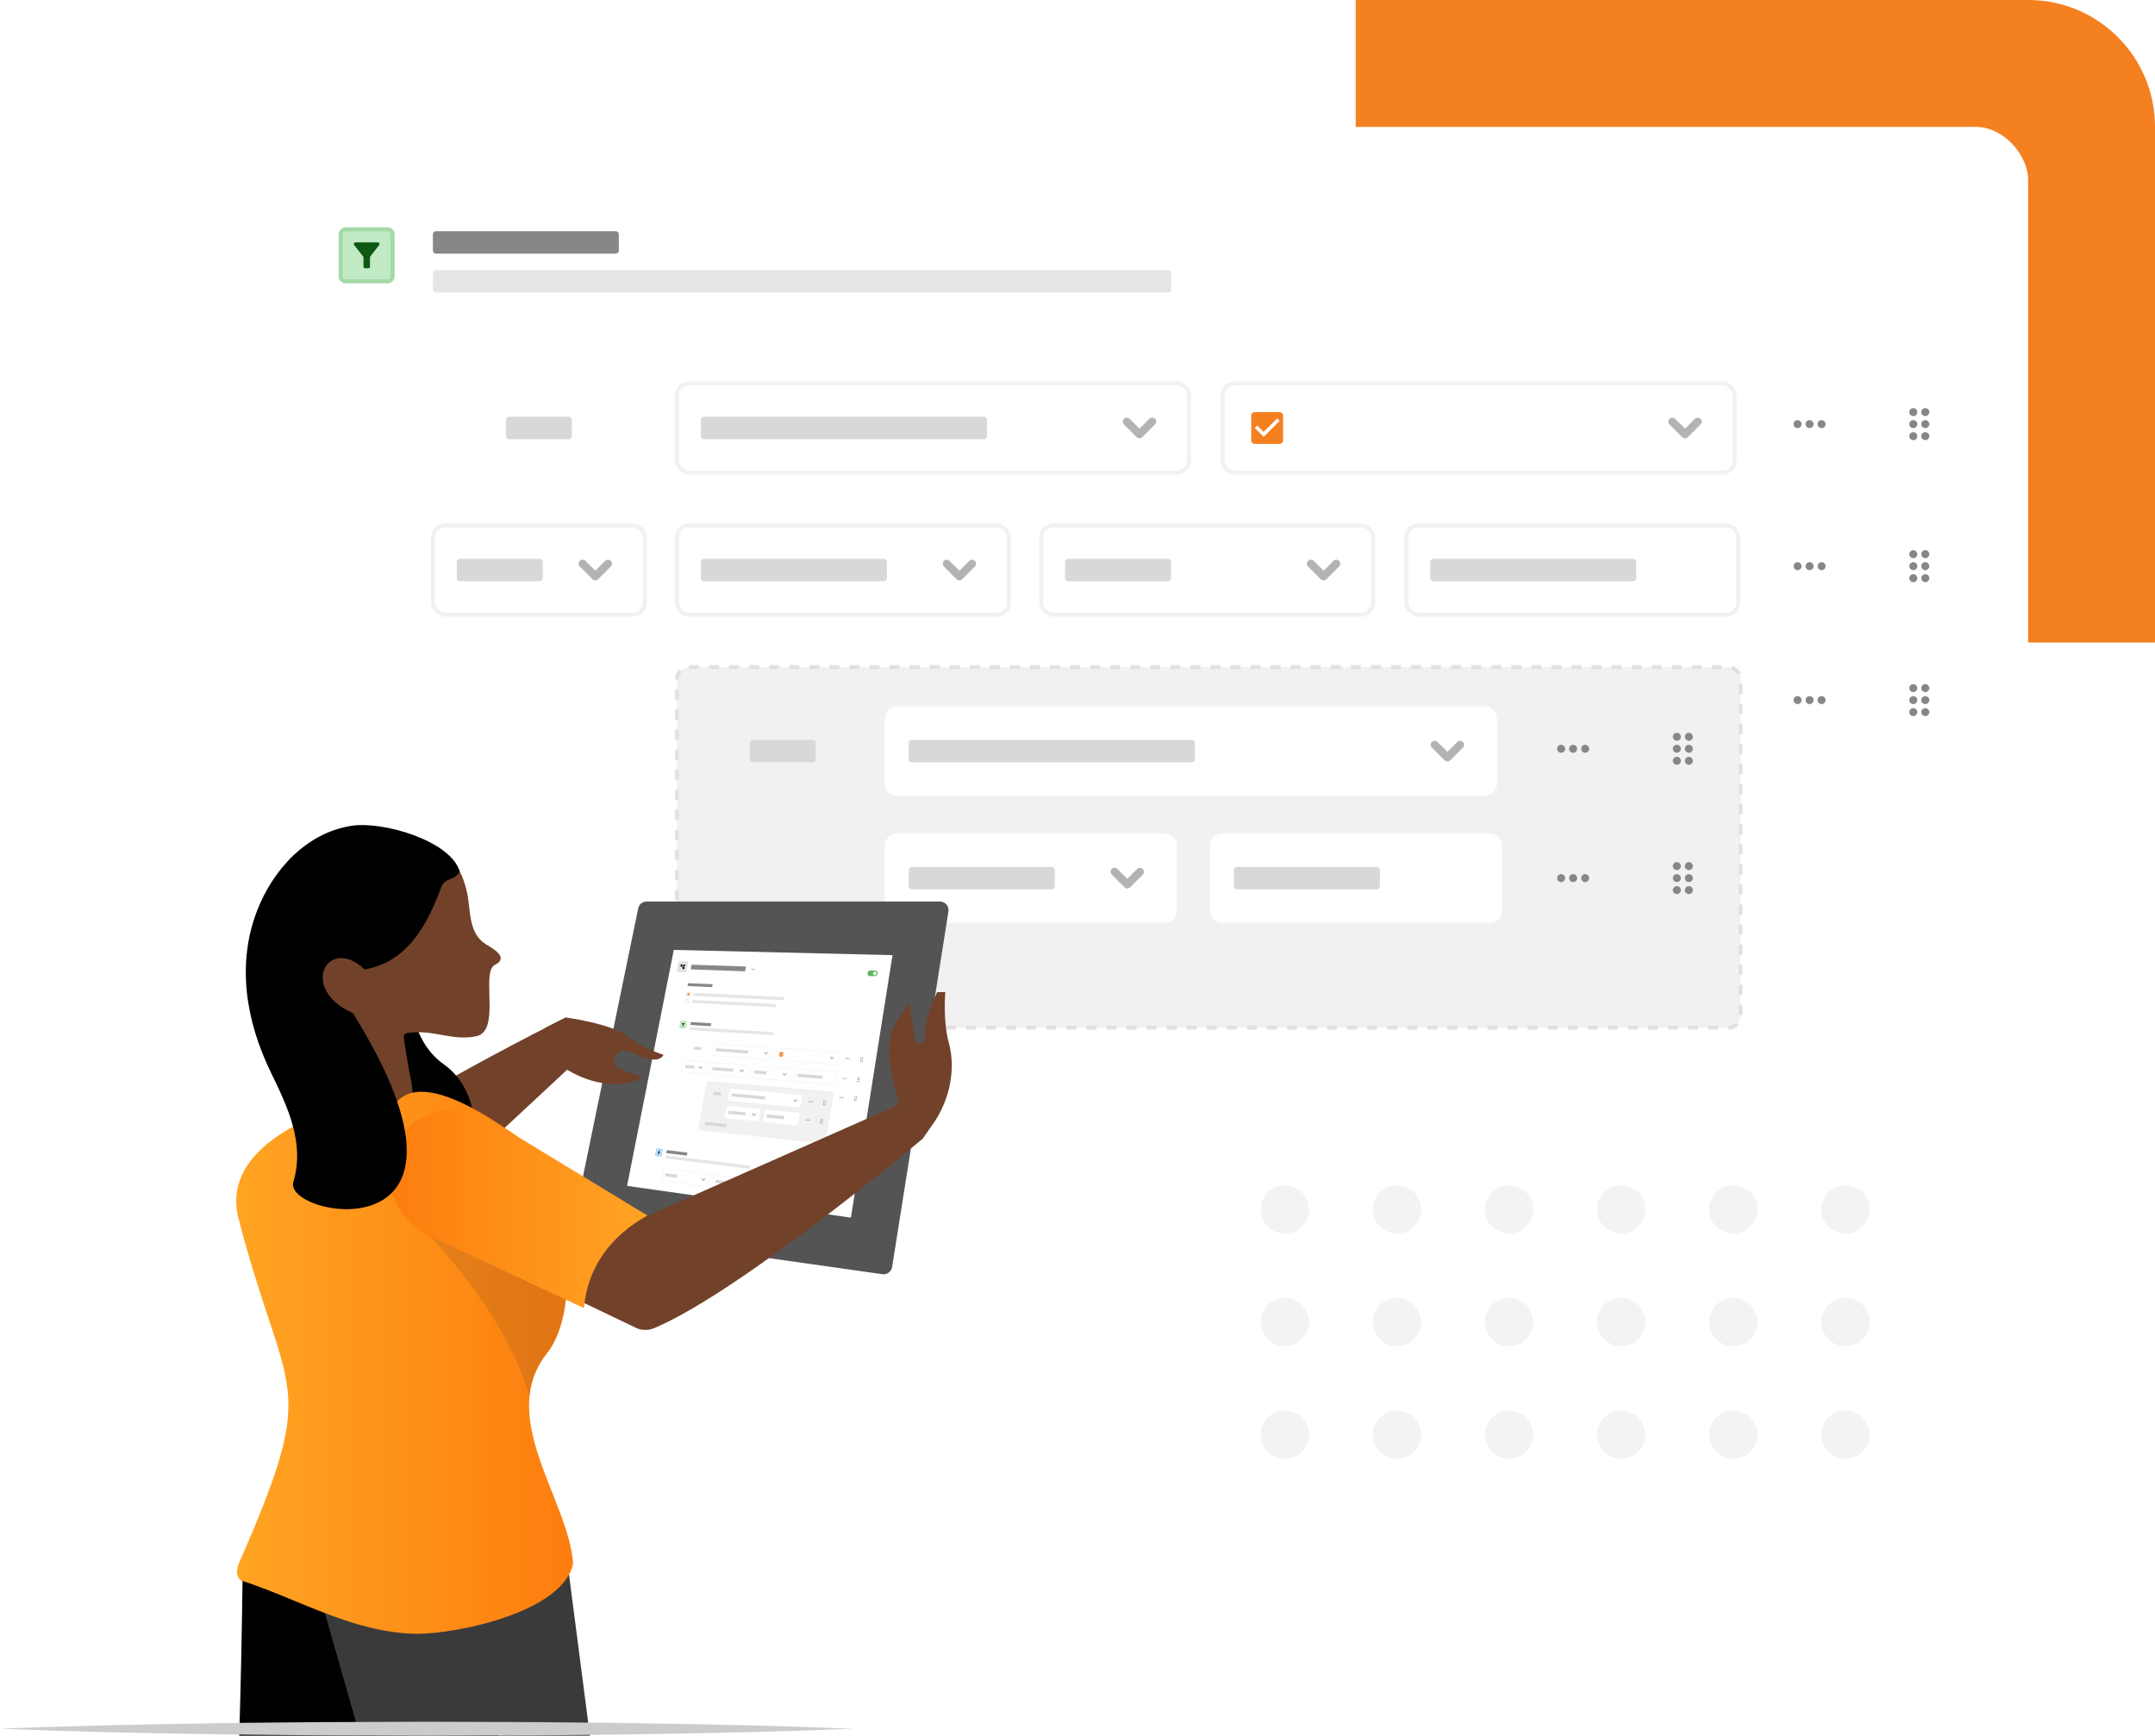 <?xml version="1.0" encoding="UTF-8"?><svg id="Layer_2" xmlns="http://www.w3.org/2000/svg" xmlns:xlink="http://www.w3.org/1999/xlink" viewBox="0 0 1530.07 1232.44"><defs><style>.cls-1{fill:#545454;}.cls-1,.cls-2,.cls-3,.cls-4,.cls-5,.cls-6,.cls-7,.cls-8,.cls-9,.cls-10,.cls-11,.cls-12,.cls-13,.cls-14,.cls-15,.cls-16,.cls-17,.cls-18,.cls-19,.cls-20,.cls-21,.cls-22,.cls-23,.cls-24{stroke-width:0px;}.cls-2{fill:#754c24;opacity:.2;}.cls-2,.cls-6,.cls-7,.cls-25,.cls-26,.cls-27,.cls-28,.cls-29,.cls-30,.cls-31,.cls-32{isolation:isolate;}.cls-3,.cls-33,.cls-25,.cls-27,.cls-34,.cls-35,.cls-36{fill:none;}.cls-37{opacity:.05;}.cls-4{fill:url(#linear-gradient);}.cls-5,.cls-19{fill:#f48020;}.cls-6,.cls-7,.cls-18,.cls-20,.cls-22,.cls-38{fill:#fff;}.cls-7,.cls-33,.cls-9,.cls-11,.cls-13,.cls-26,.cls-27,.cls-28,.cls-29,.cls-15,.cls-16,.cls-35,.cls-18,.cls-19,.cls-31,.cls-23,.cls-38{fill-rule:evenodd;}.cls-8,.cls-15{fill:#d8d8d8;}.cls-33{stroke-width:.73px;}.cls-33,.cls-35{stroke:#b3b3b3;stroke-linecap:round;stroke-linejoin:round;}.cls-9{fill:#5cb85c;}.cls-10{fill:#724129;}.cls-25,.cls-26,.cls-27,.cls-28,.cls-34,.cls-29,.cls-31,.cls-38,.cls-36{stroke-miterlimit:10;}.cls-25,.cls-27,.cls-29{stroke:#d8d8d8;}.cls-25,.cls-27,.cls-32{opacity:.35;}.cls-25,.cls-34,.cls-31{stroke-width:2.84px;}.cls-11{fill:#e6e6e6;}.cls-12,.cls-23{fill:#000;}.cls-13{fill:#3a3a3a;}.cls-26,.cls-27,.cls-28,.cls-36{stroke-width:.36px;}.cls-26,.cls-31{fill:#c1eac5;stroke:#a3d9a5;}.cls-14,.cls-16{fill:#878787;}.cls-28{fill:#b6e0fe;stroke:#84c5f4;}.cls-34{stroke-dasharray:0 0 7.12 7.12;}.cls-34,.cls-36{stroke:#aaa;}.cls-29{fill:#e1e1e1;stroke-width:.18px;}.cls-35{stroke-width:5.68px;}.cls-17{fill:url(#linear-gradient-2);}.cls-20{filter:url(#drop-shadow-1);}.cls-21{fill:#ccc;}.cls-38{stroke:#ddd;stroke-width:.37px;}.cls-24{fill:#0e5814;}.cls-36{stroke-dasharray:0 0 .91 .91;}</style><filter id="drop-shadow-1" filterUnits="userSpaceOnUse"><feOffset dx="0" dy="0"/><feGaussianBlur result="blur" stdDeviation="26.59"/><feFlood flood-color="#000" flood-opacity=".15"/><feComposite in2="blur" operator="in"/><feComposite in="SourceGraphic"/></filter><linearGradient id="linear-gradient" x1="1592.33" y1="221.95" x2="1831.5" y2="221.95" gradientTransform="translate(1999.22 745.68) rotate(-180) scale(1 -1)" gradientUnits="userSpaceOnUse"><stop offset="0" stop-color="#fd7d0e"/><stop offset="1" stop-color="#ffa423"/></linearGradient><linearGradient id="linear-gradient-2" x1="1539.52" y1="112.63" x2="1722.87" y2="112.63" gradientTransform="translate(1999.22 745.68) rotate(-180) scale(1 -1)" gradientUnits="userSpaceOnUse"><stop offset="0" stop-color="#ffa423"/><stop offset="1" stop-color="#fd7d0e"/></linearGradient></defs><g id="Layer_1-2"><path class="cls-5" d="M1529.97,456.2h-567.4V0h477.5c49.71,0,90,40.29,90,90v366.2h-.1Z"/><g class="cls-37"><circle class="cls-12" cx="1310.28" cy="1018.6" r="17.16"/><circle class="cls-12" cx="1310.28" cy="938.68" r="17.16"/><circle class="cls-12" cx="1310.28" cy="858.76" r="17.16"/><circle class="cls-12" cx="1310.28" cy="778.83" r="17.16"/></g><g class="cls-37"><circle class="cls-12" cx="1230.67" cy="1018.6" r="17.16"/><circle class="cls-12" cx="1230.67" cy="938.68" r="17.16"/><circle class="cls-12" cx="1230.67" cy="858.76" r="17.16"/><circle class="cls-12" cx="1230.67" cy="778.83" r="17.16"/></g><g class="cls-37"><circle class="cls-12" cx="1151.06" cy="1018.6" r="17.16"/><circle class="cls-12" cx="1151.06" cy="938.68" r="17.16"/><circle class="cls-12" cx="1151.06" cy="858.76" r="17.16"/><circle class="cls-12" cx="1151.06" cy="778.83" r="17.16"/></g><g class="cls-37"><circle class="cls-12" cx="1071.47" cy="1018.6" r="17.16"/><circle class="cls-12" cx="1071.47" cy="938.68" r="17.16"/><circle class="cls-12" cx="1071.47" cy="858.76" r="17.16"/><circle class="cls-12" cx="1071.47" cy="778.83" r="17.16"/></g><g class="cls-37"><circle class="cls-12" cx="991.86" cy="1018.6" r="17.16"/><circle class="cls-12" cx="991.86" cy="938.68" r="17.16"/><circle class="cls-12" cx="991.86" cy="858.76" r="17.16"/><circle class="cls-12" cx="991.86" cy="778.83" r="17.16"/></g><g class="cls-37"><circle class="cls-12" cx="912.25" cy="1018.6" r="17.16"/><circle class="cls-12" cx="912.25" cy="938.68" r="17.16"/><circle class="cls-12" cx="912.25" cy="858.76" r="17.16"/><circle class="cls-12" cx="912.25" cy="778.83" r="17.16"/></g><rect class="cls-20" x="173.11" y="90.07" width="1266.89" height="710.76" rx="37.48" ry="37.48"/><g id="Rectangle-Copy-331" class="cls-32"><rect class="cls-8" x="480.65" y="473.7" width="755.2" height="255.98" rx="8.54" ry="8.54"/><rect class="cls-34" x="480.65" y="473.7" width="755.2" height="255.98" rx="8.54" ry="8.54"/></g><path id="Rectangle-Copy-205" class="cls-16" d="M309.5,164.17h127.74c1.17,0,2.13.96,2.13,2.13v11.65c0,1.17-.96,2.13-2.13,2.13h-127.74c-1.18,0-2.13-.95-2.13-2.13v-11.65c0-1.18.95-2.13,2.13-2.13Z"/><path id="Rectangle-Copy-205-2" class="cls-11" d="M309.5,191.79h519.94c1.17,0,2.13.96,2.13,2.13v11.65c0,1.17-.96,2.13-2.13,2.13H309.5c-1.18,0-2.13-.95-2.13-2.13v-11.65c0-1.18.95-2.13,2.13-2.13Z"/><g class="cls-30"><path class="cls-31" d="M275.25,199.74h-29.83c-1.95,0-3.53-1.58-3.53-3.53v-29.83c0-1.95,1.58-3.53,3.53-3.53h29.83c1.95,0,3.53,1.58,3.53,3.53v29.83c0,1.95-1.58,3.53-3.53,3.53Z"/></g><path class="cls-24" d="M251.42,173.96c2.41,2.98,6.66,8.49,6.66,8.49v6.88c0,.57.46,1.15,1.15,1.15h2.29c.69,0,1.15-.57,1.15-1.15v-6.88s4.25-5.51,6.54-8.49c.57-.8.11-1.84-.8-1.84h-16.06c-.92,0-1.49,1.03-.92,1.84Z"/><path id="Rectangle-Copy-205-3" class="cls-15" d="M518.25,685h127.74c1.17,0,2.13.96,2.13,2.13v11.65c0,1.17-.96,2.13-2.13,2.13h-127.74c-1.18,0-2.13-.95-2.13-2.13v-11.65c0-1.18.95-2.13,2.13-2.13Z"/><rect id="Rectangle-Copy-331-2" class="cls-25" x="480.65" y="272.18" width="363.59" height="63.41" rx="8.54" ry="8.54"/><rect id="Rectangle-Copy-331-3" class="cls-25" x="867.99" y="272.18" width="363.59" height="63.41" rx="8.54" ry="8.54"/><path id="Rectangle-Copy-205-4" class="cls-15" d="M361.37,295.93h42.5c1.17,0,2.13.96,2.13,2.13v11.65c0,1.17-.96,2.13-2.13,2.13h-42.5c-1.18,0-2.13-.95-2.13-2.13v-11.65c0-1.18.95-2.13,2.13-2.13Z"/><polyline class="cls-35" points="818.06 299.39 809.05 308.39 800.04 299.39"/><path id="Rectangle-Copy-205-5" class="cls-15" d="M499.74,295.93h198.87c1.17,0,2.13.96,2.13,2.13v11.65c0,1.17-.96,2.13-2.13,2.13h-198.87c-1.18,0-2.13-.95-2.13-2.13v-11.65c0-1.18.95-2.13,2.13-2.13Z"/><polyline class="cls-35" points="1205.4 299.39 1196.39 308.39 1187.39 299.39"/><path class="cls-5" d="M908.5,292.58h-17.6c-1.38,0-2.51,1.13-2.51,2.51v17.6c0,1.38,1.13,2.51,2.51,2.51h17.6c1.38,0,2.51-1.13,2.51-2.51v-17.6c0-1.38-1.13-2.51-2.51-2.51ZM897.19,310.17l-6.28-6.28,1.76-1.76,4.53,4.53,9.55-9.55,1.76,1.76-11.31,11.31Z"/><path class="cls-14" d="M1276.29,298.3c-1.56,0-2.84,1.28-2.84,2.84s1.28,2.84,2.84,2.84,2.84-1.28,2.84-2.84-1.28-2.84-2.84-2.84ZM1293.34,298.3c-1.56,0-2.84,1.28-2.84,2.84s1.28,2.84,2.84,2.84,2.84-1.28,2.84-2.84-1.28-2.84-2.84-2.84ZM1284.82,298.3c-1.56,0-2.84,1.28-2.84,2.84s1.28,2.84,2.84,2.84,2.84-1.28,2.84-2.84-1.28-2.84-2.84-2.84Z"/><path class="cls-14" d="M1361.3,309.67c0,1.56-1.28,2.84-2.84,2.84s-2.84-1.28-2.84-2.84,1.28-2.84,2.84-2.84,2.84,1.28,2.84,2.84ZM1358.46,298.3c-1.56,0-2.84,1.28-2.84,2.84s1.28,2.84,2.84,2.84,2.84-1.28,2.84-2.84-1.28-2.84-2.84-2.84ZM1358.46,289.78c-1.56,0-2.84,1.28-2.84,2.84s1.28,2.84,2.84,2.84,2.84-1.28,2.84-2.84-1.28-2.84-2.84-2.84ZM1366.98,295.46c1.56,0,2.84-1.28,2.84-2.84s-1.28-2.84-2.84-2.84-2.84,1.28-2.84,2.84,1.28,2.84,2.84,2.84ZM1366.98,298.3c-1.56,0-2.84,1.28-2.84,2.84s1.28,2.84,2.84,2.84,2.84-1.28,2.84-2.84-1.28-2.84-2.84-2.84ZM1366.98,306.83c-1.56,0-2.84,1.28-2.84,2.84s1.28,2.84,2.84,2.84,2.84-1.28,2.84-2.84-1.28-2.84-2.84-2.84Z"/><path class="cls-14" d="M1276.29,399.16c-1.56,0-2.84,1.28-2.84,2.84s1.28,2.84,2.84,2.84,2.84-1.28,2.84-2.84-1.28-2.84-2.84-2.84ZM1293.34,399.16c-1.56,0-2.84,1.28-2.84,2.84s1.28,2.84,2.84,2.84,2.84-1.28,2.84-2.84-1.28-2.84-2.84-2.84ZM1284.82,399.16c-1.56,0-2.84,1.28-2.84,2.84s1.28,2.84,2.84,2.84,2.84-1.28,2.84-2.84-1.28-2.84-2.84-2.84Z"/><path class="cls-14" d="M1361.3,410.53c0,1.56-1.28,2.84-2.84,2.84s-2.84-1.28-2.84-2.84,1.28-2.84,2.84-2.84,2.84,1.28,2.84,2.84ZM1358.46,399.16c-1.56,0-2.84,1.28-2.84,2.84s1.28,2.84,2.84,2.84,2.84-1.28,2.84-2.84-1.28-2.84-2.84-2.84ZM1358.46,390.64c-1.56,0-2.84,1.28-2.84,2.84s1.28,2.84,2.84,2.84,2.84-1.28,2.84-2.84-1.28-2.84-2.84-2.84ZM1366.98,396.32c1.56,0,2.84-1.28,2.84-2.84s-1.28-2.84-2.84-2.84-2.84,1.28-2.84,2.84,1.28,2.84,2.84,2.84ZM1366.98,399.16c-1.56,0-2.84,1.28-2.84,2.84s1.28,2.84,2.84,2.84,2.84-1.28,2.84-2.84-1.28-2.84-2.84-2.84ZM1366.98,407.69c-1.56,0-2.84,1.28-2.84,2.84s1.28,2.84,2.84,2.84,2.84-1.28,2.84-2.84-1.28-2.84-2.84-2.84Z"/><rect id="Rectangle-Copy-331-4" class="cls-25" x="480.65" y="373.04" width="235.74" height="63.41" rx="8.54" ry="8.54"/><rect id="Rectangle-Copy-331-5" class="cls-25" x="739.22" y="373.04" width="235.74" height="63.41" rx="8.54" ry="8.54"/><rect id="Rectangle-Copy-331-6" class="cls-25" x="998.49" y="373.04" width="235.74" height="63.41" rx="8.54" ry="8.54"/><polyline class="cls-35" points="690.21 400.24 681.2 409.25 672.19 400.24"/><path id="Rectangle-Copy-205-6" class="cls-15" d="M499.74,396.79h127.84c1.17,0,2.13.96,2.13,2.13v11.65c0,1.17-.96,2.13-2.13,2.13h-127.84c-1.18,0-2.13-.95-2.13-2.13v-11.65c0-1.18.95-2.13,2.13-2.13Z"/><polyline class="cls-35" points="948.77 400.24 939.77 409.25 930.76 400.24"/><path id="Rectangle-Copy-205-7" class="cls-15" d="M758.31,396.79h71.02c1.17,0,2.13.96,2.13,2.13v11.65c0,1.17-.96,2.13-2.13,2.13h-71.02c-1.18,0-2.13-.95-2.13-2.13v-11.65c0-1.18.95-2.13,2.13-2.13Z"/><path id="Rectangle-Copy-205-8" class="cls-15" d="M1017.58,396.79h142.05c1.17,0,2.13.96,2.13,2.13v11.65c0,1.17-.96,2.13-2.13,2.13h-142.05c-1.18,0-2.13-.95-2.13-2.13v-11.65c0-1.18.95-2.13,2.13-2.13Z"/><path id="Rectangle-Copy-205-9" class="cls-15" d="M534.54,525.37h42.5c1.17,0,2.13.96,2.13,2.13v11.65c0,1.17-.96,2.13-2.13,2.13h-42.5c-1.18,0-2.13-.95-2.13-2.13v-11.65c0-1.18.95-2.13,2.13-2.13Z"/><rect id="Rectangle-Copy-331-7" class="cls-6" x="628.25" y="501.62" width="434.62" height="63.41" rx="8.54" ry="8.54"/><polyline class="cls-35" points="1036.68 528.83 1027.68 537.83 1018.67 528.83"/><path id="Rectangle-Copy-205-10" class="cls-15" d="M647.34,525.37h198.87c1.17,0,2.13.96,2.13,2.13v11.65c0,1.17-.96,2.13-2.13,2.13h-198.87c-1.18,0-2.13-.95-2.13-2.13v-11.65c0-1.18.95-2.13,2.13-2.13Z"/><path class="cls-14" d="M1108.43,528.83c-1.56,0-2.84,1.28-2.84,2.84s1.28,2.84,2.84,2.84,2.84-1.28,2.84-2.84-1.28-2.84-2.84-2.84ZM1125.47,528.83c-1.56,0-2.84,1.28-2.84,2.84s1.28,2.84,2.84,2.84,2.84-1.28,2.84-2.84-1.28-2.84-2.84-2.84ZM1116.95,528.83c-1.56,0-2.84,1.28-2.84,2.84s1.28,2.84,2.84,2.84,2.84-1.28,2.84-2.84-1.28-2.84-2.84-2.84Z"/><path class="cls-14" d="M1193.43,540.19c0,1.56-1.28,2.84-2.84,2.84s-2.84-1.28-2.84-2.84,1.28-2.84,2.84-2.84,2.84,1.28,2.84,2.84ZM1190.59,528.83c-1.56,0-2.84,1.28-2.84,2.84s1.28,2.84,2.84,2.84,2.84-1.28,2.84-2.84-1.28-2.84-2.84-2.84ZM1190.59,520.3c-1.56,0-2.84,1.28-2.84,2.84s1.28,2.84,2.84,2.84,2.84-1.28,2.84-2.84-1.28-2.84-2.84-2.84ZM1199.11,525.98c1.56,0,2.84-1.28,2.84-2.84s-1.28-2.84-2.84-2.84-2.84,1.28-2.84,2.84,1.28,2.84,2.84,2.84ZM1199.11,528.83c-1.56,0-2.84,1.28-2.84,2.84s1.28,2.84,2.84,2.84,2.84-1.28,2.84-2.84-1.28-2.84-2.84-2.84ZM1199.11,537.35c-1.56,0-2.84,1.28-2.84,2.84s1.28,2.84,2.84,2.84,2.84-1.28,2.84-2.84-1.28-2.84-2.84-2.84Z"/><path class="cls-14" d="M1276.29,494.26c-1.56,0-2.84,1.28-2.84,2.84s1.28,2.84,2.84,2.84,2.84-1.28,2.84-2.84-1.28-2.84-2.84-2.84ZM1293.34,494.26c-1.56,0-2.84,1.28-2.84,2.84s1.28,2.84,2.84,2.84,2.84-1.28,2.84-2.84-1.28-2.84-2.84-2.84ZM1284.82,494.26c-1.56,0-2.84,1.28-2.84,2.84s1.28,2.84,2.84,2.84,2.84-1.28,2.84-2.84-1.28-2.84-2.84-2.84Z"/><path class="cls-14" d="M1361.3,505.63c0,1.56-1.28,2.84-2.84,2.84s-2.84-1.28-2.84-2.84,1.28-2.84,2.84-2.84,2.84,1.28,2.84,2.84ZM1358.46,494.26c-1.56,0-2.84,1.28-2.84,2.84s1.28,2.84,2.84,2.84,2.84-1.28,2.84-2.84-1.28-2.84-2.84-2.84ZM1358.46,485.74c-1.56,0-2.84,1.28-2.84,2.84s1.28,2.84,2.84,2.84,2.84-1.28,2.84-2.84-1.28-2.84-2.84-2.84ZM1366.98,491.42c1.56,0,2.84-1.28,2.84-2.84s-1.28-2.84-2.84-2.84-2.84,1.28-2.84,2.84,1.28,2.84,2.84,2.84ZM1366.98,494.26c-1.56,0-2.84,1.28-2.84,2.84s1.28,2.84,2.84,2.84,2.84-1.28,2.84-2.84-1.28-2.84-2.84-2.84ZM1366.98,502.78c-1.56,0-2.84,1.28-2.84,2.84s1.28,2.84,2.84,2.84,2.84-1.28,2.84-2.84-1.28-2.84-2.84-2.84Z"/><path class="cls-14" d="M1108.43,620.65c-1.56,0-2.84,1.28-2.84,2.84s1.28,2.84,2.84,2.84,2.84-1.28,2.84-2.84-1.28-2.84-2.84-2.84ZM1125.47,620.65c-1.56,0-2.84,1.28-2.84,2.84s1.28,2.84,2.84,2.84,2.84-1.28,2.84-2.84-1.28-2.84-2.84-2.84ZM1116.95,620.65c-1.56,0-2.84,1.28-2.84,2.84s1.28,2.84,2.84,2.84,2.84-1.28,2.84-2.84-1.28-2.84-2.84-2.84Z"/><path class="cls-14" d="M1193.43,632.02c0,1.56-1.28,2.84-2.84,2.84s-2.84-1.28-2.84-2.84,1.28-2.84,2.84-2.84,2.84,1.28,2.84,2.84ZM1190.59,620.65c-1.56,0-2.84,1.28-2.84,2.84s1.28,2.84,2.84,2.84,2.84-1.28,2.84-2.84-1.28-2.84-2.84-2.84ZM1190.59,612.13c-1.56,0-2.84,1.28-2.84,2.84s1.28,2.84,2.84,2.84,2.84-1.28,2.84-2.84-1.28-2.84-2.84-2.84ZM1199.11,617.81c1.56,0,2.84-1.28,2.84-2.84s-1.28-2.84-2.84-2.84-2.84,1.28-2.84,2.84,1.28,2.84,2.84,2.84ZM1199.11,620.65c-1.56,0-2.84,1.28-2.84,2.84s1.28,2.84,2.84,2.84,2.84-1.28,2.84-2.84-1.28-2.84-2.84-2.84ZM1199.11,629.17c-1.56,0-2.84,1.28-2.84,2.84s1.28,2.84,2.84,2.84,2.84-1.28,2.84-2.84-1.28-2.84-2.84-2.84Z"/><rect id="Rectangle-Copy-331-8" class="cls-6" x="628.25" y="591.79" width="207.33" height="63.41" rx="8.54" ry="8.54"/><rect id="Rectangle-Copy-331-9" class="cls-6" x="859.1" y="591.79" width="207.33" height="63.41" rx="8.54" ry="8.54"/><polyline class="cls-35" points="809.39 618.99 800.38 628 791.37 618.99"/><path id="Rectangle-Copy-205-11" class="cls-15" d="M647.34,615.54h99.43c1.17,0,2.13.96,2.13,2.13v11.65c0,1.17-.96,2.13-2.13,2.13h-99.43c-1.18,0-2.13-.95-2.13-2.13v-11.65c0-1.18.95-2.13,2.13-2.13Z"/><path id="Rectangle-Copy-205-12" class="cls-15" d="M878.19,615.54h99.43c1.17,0,2.13.96,2.13,2.13v11.65c0,1.17-.96,2.13-2.13,2.13h-99.43c-1.18,0-2.13-.95-2.13-2.13v-11.65c0-1.18.95-2.13,2.13-2.13Z"/><rect id="Rectangle-Copy-331-10" class="cls-25" x="307.37" y="373.04" width="150.5" height="63.41" rx="8.54" ry="8.54"/><polyline class="cls-35" points="431.69 400.24 422.68 409.25 413.68 400.24"/><path id="Rectangle-Copy-205-13" class="cls-15" d="M326.46,396.79h56.81c1.17,0,2.13.96,2.13,2.13v11.65c0,1.17-.96,2.13-2.13,2.13h-56.81c-1.18,0-2.13-.95-2.13-2.13v-11.65c0-1.18.95-2.13,2.13-2.13Z"/><g id="Holding_Charts"><path class="cls-23" d="M169.88,1232.44c1.09-36.1,1.89-75.09,2.39-116.37l219.61-16.42c-14.02,49.43-26.82,93.69-38.39,132.78h-183.6Z"/><polygon class="cls-13" points="255.51 1232.44 217.62 1099.66 400.93 1094.29 418.83 1232.44 255.51 1232.44"/><path class="cls-10" d="M272.77,880.38l146.36-136.12-17.39-21.8s-151.77,75.24-200.13,121.88"/><path class="cls-1" d="M412.48,874.39l214.03,30.34c3.3.46,6.37-1.8,6.9-5.09l40-252.5c.52-3.32-1.75-6.43-5.06-6.96-.33-.05-.66-.08-.99-.08h-208.26c-2.89,0-5.38,2.04-5.97,4.87l-45.75,222.17c-.68,3.32,1.46,6.55,4.77,7.23h0l.33.03Z"/><polygon class="cls-22" points="445.22 842.03 604.15 864.56 633.68 678.19 478.41 674.47 445.22 842.03"/><g id="Rectangle-Copy-331-11" class="cls-32"><path class="cls-15" d="M503.09,767.84l87.64,7.48c.59.05.98.63.88,1.3l-5.5,34.08c-.11.68-.68,1.18-1.27,1.11l-88.06-9.47c-.53-.06-.87-.62-.75-1.26l5.9-32.18c.12-.63.64-1.1,1.17-1.06Z"/><path class="cls-36" d="M503.09,767.84l87.64,7.48c.59.05.98.63.88,1.3l-5.5,34.08c-.11.68-.68,1.18-1.27,1.11l-88.06-9.47c-.53-.06-.87-.62-.75-1.26l5.9-32.18c.12-.63.64-1.1,1.17-1.06Z"/></g><path id="Rectangle-Copy-205-14" class="cls-16" d="M488.77,698.11l17.02.71c.13,0,.21.13.18.28l-.28,1.5c-.03.15-.16.27-.29.26l-17.02-.73c-.13,0-.21-.13-.18-.28l.28-1.48c.03-.15.15-.27.28-.26Z"/><path id="Rectangle-Copy-205-15" class="cls-16" d="M490.73,725.7l14.07.83c.13,0,.21.14.19.29l-.28,1.52c-.03.15-.16.27-.29.26l-14.07-.85c-.13,0-.21-.14-.18-.29l.28-1.51c.03-.15.16-.27.28-.26Z"/><path id="Rectangle-Copy-205-16" class="cls-11" d="M492.91,705.05l63.59,2.93c.14,0,.23.14.2.3l-.27,1.55c-.03.16-.16.28-.3.27l-63.61-3.01c-.13,0-.21-.13-.18-.28l.28-1.49c.03-.15.15-.27.28-.26Z"/><path id="Rectangle-Copy-205-17" class="cls-11" d="M491.98,710.04l58.63,2.88c.14,0,.23.14.2.3l-.27,1.55c-.03.16-.16.28-.3.27l-58.64-2.96c-.13,0-.21-.13-.18-.29l.28-1.49c.03-.15.16-.27.28-.26Z"/><path id="Rectangle-Copy-205-18" class="cls-11" d="M490.06,729.28l58.91,3.62c.14,0,.23.14.2.3l-.27,1.57c-.03.16-.16.28-.3.27l-58.92-3.7c-.13,0-.21-.14-.18-.29l.28-1.51c.03-.15.16-.27.28-.26Z"/><path class="cls-38" d="M487.52,712.4h0c-.72-.04-1.17-.76-1.01-1.61h0c.16-.85.87-1.51,1.59-1.48h0c.72.04,1.17.75,1.01,1.6h0c-.16.85-.88,1.51-1.59,1.48Z"/><path class="cls-38" d="M488.46,707.43h0c-.72-.03-1.17-.75-1.01-1.6h0c.16-.85.87-1.51,1.59-1.48h0c.72.03,1.17.75,1.01,1.6h0c-.16.85-.87,1.51-1.59,1.48Z"/><path class="cls-19" d="M488.58,706.78h0c-.42-.02-.68-.43-.58-.93h0c.09-.49.51-.87.92-.85h0c.42.02.68.43.59.92h0c-.09.49-.51.87-.92.86Z"/><path class="cls-29" d="M486.46,690.27l-5.14-.19c-.33-.01-.54-.34-.47-.74l1.16-6.04c.08-.39.41-.7.74-.69l5.13.16c.34.01.55.34.47.73l-1.15,6.06c-.08.4-.41.71-.75.7Z"/><path class="cls-3" d="M483.2,684.23l3.64.12-.82,4.3-3.64-.13.82-4.29Z"/><path class="cls-12" d="M486.16,686.31l.27-1.43-1.06-.04-.1.54-.91-.03.1-.54-1.06-.04-.27,1.43,1.06.04.1-.54h.3s-.34,1.8-.34,1.8l.61.02-.1.54,1.06.04.27-1.43-1.06-.04-.1.54h-.3s.27-1.44.27-1.44h.3s-.1.55-.1.55l1.06.04Z"/><path id="Rectangle-Copy-205-19" class="cls-16" d="M491.28,684.99l38.08,1.27c.15,0,.24.15.21.32l-.5,2.78c-.03.17-.18.3-.32.3l-38.1-1.35c-.14,0-.23-.14-.2-.31l.52-2.72c.03-.17.17-.3.31-.29Z"/><path class="cls-14" d="M533.82,687.75c-.18,0-.35.15-.39.36s.08.37.26.38.35-.15.39-.36-.08-.37-.26-.38ZM535.76,687.82c-.18,0-.35.16-.39.36-.04.2.08.37.26.38s.35-.16.39-.36-.08-.37-.26-.38ZM534.79,687.79c-.18,0-.35.16-.39.36s.08.37.26.38.35-.16.39-.36-.08-.37-.26-.38Z"/><g class="cls-30"><path class="cls-26" d="M486.13,730.07l-1.62-.1-1.62-.1c-.21-.01-.34-.23-.3-.48l.73-3.85c.05-.25.26-.44.47-.43l3.23.19c.21.01.34.23.3.48l-.73,3.86c-.05.25-.26.45-.47.43Z"/></g><path class="cls-24" d="M484.18,726.59c.19.4.51,1.14.51,1.14l-.17.89c-.01.07.02.15.1.16l.25.02c.07,0,.14-.07.15-.14l.17-.89s.6-.68.92-1.05c.08-.1.06-.24-.04-.24l-1.74-.1c-.1,0-.19.12-.14.23Z"/><path id="Rectangle-Copy-205-20" class="cls-16" d="M473.64,816.66l14.23,1.68c.13.02.22.16.19.32l-.29,1.59c-.03.16-.16.28-.29.26l-14.23-1.7c-.13-.02-.21-.16-.18-.32l.3-1.58c.03-.16.16-.28.29-.26Z"/><path id="Rectangle-Copy-205-21" class="cls-15" d="M501.18,796.63l14.62,1.51c.14.01.22.16.19.32l-.29,1.6c-.03.16-.16.28-.3.27l-14.62-1.53c-.13-.01-.22-.16-.19-.32l.29-1.58c.03-.16.16-.28.29-.26Z"/><path id="Rectangle-Copy-205-22" class="cls-11" d="M472.94,820.4l59.61,7.2c.14.02.23.17.2.33l-.28,1.64c-.03.17-.17.29-.31.27l-59.62-7.28c-.13-.02-.21-.16-.18-.32l.3-1.58c.03-.16.16-.28.29-.26Z"/><g class="cls-30"><g class="cls-30"><path class="cls-28" d="M468.96,821.02l-1.64-.2-1.63-.2c-.21-.03-.35-.26-.3-.52l.76-4.02c.05-.26.26-.45.48-.43l3.27.39c.21.03.35.26.3.52l-.76,4.03c-.05.26-.26.46-.48.43Z"/></g></g><path id="Rectangle-Copy-331-12" class="cls-27" d="M507.99,741.08l39.83,2.72c.56.04.92.59.81,1.23l-1.09,6.29c-.11.64-.65,1.13-1.21,1.09l-39.87-2.93c-.53-.04-.87-.58-.75-1.2l1.12-6.12c.11-.62.63-1.1,1.16-1.06Z"/><path id="Rectangle-Copy-331-13" class="cls-27" d="M552.65,744.13l42.13,2.87c.59.04.98.61.87,1.26l-1.05,6.48c-.11.66-.67,1.16-1.26,1.12l-42.18-3.1c-.56-.04-.92-.6-.81-1.24l1.09-6.3c.11-.64.65-1.13,1.21-1.09Z"/><path id="Rectangle-Copy-205-23" class="cls-15" d="M493.21,743.22l4.7.33c.13,0,.21.14.18.3l-.28,1.53c-.03.15-.16.27-.29.26l-4.7-.34c-.13,0-.21-.14-.18-.3l.28-1.53c.03-.15.16-.27.29-.26Z"/><polyline class="cls-33" points="545.11 747.34 543.84 748.48 542.99 747.19"/><path id="Rectangle-Copy-205-24" class="cls-15" d="M508.6,744.3l22.66,1.59c.14,0,.22.15.2.3l-.28,1.56c-.03.16-.16.28-.3.27l-22.67-1.62c-.13,0-.22-.14-.19-.3l.28-1.54c.03-.16.16-.27.29-.27Z"/><polyline class="cls-33" points="591.96 750.64 590.64 751.82 589.72 750.48"/><path class="cls-5" d="M555.97,747.16l-2.09-.15c-.16-.01-.33.13-.36.32l-.41,2.4c-.03.19.08.35.24.36l2.09.15c.16.01.33-.13.36-.32l.41-2.4c.03-.19-.08-.35-.24-.36ZM554.21,749.47l-.6-.91.25-.22.43.65,1.36-1.22.17.25-1.61,1.45Z"/><path class="cls-14" d="M600.85,751.11c-.2-.01-.39.15-.42.37s.1.41.29.42.39-.15.42-.37c.04-.22-.1-.41-.29-.42ZM603,751.26c-.2-.01-.39.15-.42.37s.1.41.29.42.39-.15.42-.37-.1-.41-.29-.42ZM601.92,751.19c-.2-.01-.39.15-.42.37s.1.41.29.42.39-.15.42-.37-.1-.41-.29-.42Z"/><path class="cls-14" d="M611.36,753.47c-.03.22-.23.39-.43.38s-.33-.21-.3-.43.23-.39.42-.38.33.21.3.43ZM611.25,751.84c-.2-.01-.39.15-.42.38s.1.41.3.43.39-.15.43-.38-.1-.41-.3-.43ZM611.44,750.64c-.2-.01-.39.16-.42.38s.1.41.3.43.39-.15.42-.38c.03-.22-.1-.41-.3-.43ZM612.4,751.52c.2.01.39-.16.43-.38s-.1-.41-.3-.43-.39.16-.43.38.1.41.3.43ZM612.33,751.92c-.2-.01-.39.15-.43.38s.1.41.3.43.39-.15.43-.38-.1-.41-.3-.43ZM612.15,753.12c-.2-.01-.39.15-.43.38s.1.41.3.43.39-.15.43-.38-.1-.41-.3-.43Z"/><path class="cls-14" d="M598.58,765.3c-.2-.02-.39.15-.42.37s.1.41.29.43.39-.15.42-.37c.04-.22-.1-.41-.29-.43ZM600.73,765.47c-.2-.02-.39.15-.42.37s.1.41.29.43.39-.15.42-.37-.1-.41-.29-.43ZM599.66,765.38c-.2-.02-.39.15-.42.37s.1.41.29.43.39-.15.42-.37-.1-.41-.29-.43Z"/><path class="cls-14" d="M609.11,767.77c-.03.22-.23.39-.43.37s-.33-.21-.3-.43.23-.39.43-.37.33.21.3.43ZM609,766.12c-.2-.02-.39.15-.43.37s.1.42.3.43.39-.15.43-.37-.1-.42-.3-.43ZM609.19,764.91c-.2-.02-.39.15-.43.37s.1.42.3.43.39-.15.43-.38-.1-.42-.3-.43ZM610.15,765.8c.2.02.39-.15.43-.38s-.1-.42-.3-.43-.39.15-.43.38.1.42.3.43ZM610.09,766.21c-.2-.02-.39.15-.43.38s.1.42.3.43.39-.15.43-.38-.1-.42-.3-.43ZM609.9,767.42c-.2-.02-.39.15-.43.38s.1.42.3.43.39-.15.43-.38-.1-.42-.3-.43Z"/><path class="cls-14" d="M585.39,847.67c-.2-.03-.39.14-.43.37s.1.44.3.46.39-.14.43-.37-.1-.44-.3-.46ZM587.57,847.95c-.2-.03-.39.14-.43.37s.1.44.3.46.39-.14.43-.37-.1-.44-.3-.46ZM586.48,847.81c-.2-.03-.39.14-.43.37s.1.44.3.46.39-.14.43-.37-.1-.44-.3-.46Z"/><path class="cls-14" d="M596.04,850.75c-.04.23-.23.4-.43.37s-.34-.24-.3-.47.23-.4.43-.37.34.24.3.47ZM595.94,849.03c-.2-.03-.4.14-.43.37s.1.44.3.47.4-.14.43-.37-.1-.44-.3-.47ZM596.13,847.77c-.2-.03-.4.14-.43.37s.1.44.3.47.4-.14.43-.37-.1-.44-.3-.47ZM597.1,848.75c.2.03.4-.14.43-.37s-.1-.44-.3-.47-.4.14-.43.37.1.44.3.47ZM597.04,849.17c-.2-.03-.4.14-.43.37s.1.44.3.47.4-.14.43-.37c.04-.23-.1-.44-.3-.47ZM596.84,850.43c-.2-.03-.4.14-.43.37s.1.44.3.47.4-.14.43-.37-.1-.44-.3-.47Z"/><path id="Rectangle-Copy-331-14" class="cls-27" d="M472.24,829.68l31.1,3.94c.54.07.89.66.77,1.31l-1.16,6.46c-.12.66-.66,1.13-1.2,1.06l-31.13-4.12c-.52-.07-.85-.65-.73-1.29l1.19-6.32c.12-.64.64-1.11,1.16-1.04Z"/><path id="Rectangle-Copy-331-15" class="cls-27" d="M507.94,834.2l32.56,4.13c.57.07.94.68.82,1.35l-1.13,6.62c-.12.67-.67,1.16-1.24,1.08l-32.6-4.32c-.55-.07-.89-.67-.78-1.32l1.16-6.47c.12-.66.66-1.13,1.2-1.06Z"/><path id="Rectangle-Copy-331-16" class="cls-27" d="M545.41,838.95l34.13,4.33c.6.08.99.7.88,1.38l-1.09,6.78c-.11.69-.69,1.19-1.28,1.11l-34.17-4.53c-.57-.08-.94-.69-.83-1.36l1.13-6.63c.11-.67.67-1.16,1.24-1.09Z"/><polyline class="cls-33" points="500.62 837.14 499.36 838.26 498.56 836.87"/><path id="Rectangle-Copy-205-25" class="cls-15" d="M472.8,833.06l7.91,1.02c.13.02.21.16.18.32l-.3,1.6c-.03.16-.16.28-.29.26l-7.92-1.03c-.13-.02-.21-.16-.18-.32l.3-1.59c.03-.16.16-.28.29-.26Z"/><polyline class="cls-33" points="537.71 841.93 536.41 843.07 535.55 841.65"/><path id="Rectangle-Copy-205-26" class="cls-15" d="M508.57,837.67l11.62,1.5c.14.02.23.17.2.33l-.29,1.64c-.03.17-.17.29-.3.27l-11.63-1.52c-.14-.02-.22-.17-.19-.33l.29-1.63c.03-.16.16-.28.3-.27Z"/><path id="Rectangle-Copy-205-27" class="cls-15" d="M546.12,842.51l12.18,1.57c.14.02.24.17.21.34l-.28,1.68c-.03.17-.17.29-.31.27l-12.18-1.59c-.14-.02-.24-.17-.21-.34l.28-1.67c.03-.17.17-.29.31-.27Z"/><path id="Rectangle-Copy-331-17" class="cls-27" d="M505.55,754.43l24.95,1.91c.55.04.9.59.79,1.23l-1.11,6.27c-.11.64-.65,1.12-1.2,1.08l-24.97-2.05c-.53-.04-.87-.59-.75-1.22l1.13-6.16c.11-.63.64-1.1,1.17-1.06Z"/><path id="Rectangle-Copy-331-18" class="cls-27" d="M535.13,756.7l25.89,1.99c.57.04.94.61.83,1.25l-1.08,6.39c-.11.65-.66,1.14-1.23,1.1l-25.92-2.13c-.55-.05-.9-.6-.79-1.24l1.11-6.28c.11-.64.65-1.12,1.2-1.08Z"/><path id="Rectangle-Copy-331-19" class="cls-27" d="M565.93,759.06l26.9,2.06c.59.05.98.62.87,1.28l-1.05,6.52c-.11.66-.67,1.16-1.26,1.12l-26.93-2.21c-.57-.05-.94-.61-.83-1.27l1.08-6.4c.11-.65.66-1.14,1.23-1.1Z"/><polyline class="cls-33" points="527.8 759.86 526.55 760.99 525.72 759.69"/><path id="Rectangle-Copy-205-28" class="cls-15" d="M506.16,757.68l14.52,1.14c.13.01.22.15.19.31l-.28,1.57c-.03.16-.16.28-.3.27l-14.52-1.16c-.13-.01-.22-.15-.19-.3l.28-1.55c.03-.16.16-.28.29-.26Z"/><polyline class="cls-33" points="558.27 762.27 556.98 763.42 556.11 762.1"/><path id="Rectangle-Copy-205-29" class="cls-15" d="M535.8,760.02l8.34.66c.14.01.23.15.2.31l-.28,1.59c-.03.16-.16.28-.3.27l-8.34-.67c-.14-.01-.23-.15-.2-.31l.28-1.58c.03-.16.16-.28.3-.27Z"/><path id="Rectangle-Copy-205-30" class="cls-15" d="M566.65,762.45l17.41,1.37c.15.01.24.15.22.32l-.27,1.63c-.03.16-.17.29-.31.28l-17.41-1.39c-.14-.01-.24-.15-.21-.32l.27-1.61c.03-.16.17-.29.31-.27Z"/><path class="cls-9" d="M620.94,693.15l-3.45-.12c-1.02-.04-1.71-.97-1.53-2.08h0c.18-1.11,1.15-1.99,2.17-1.95l3.45.11c1.03.03,1.72.97,1.55,2.08h0c-.18,1.12-1.15,1.99-2.18,1.96Z"/><path class="cls-18" d="M622.32,691.18c.11-.7-.33-1.29-.98-1.32s-1.26.53-1.38,1.23c-.11.7.32,1.29.97,1.32s1.27-.53,1.38-1.24Z"/><path class="cls-12" d="M467.36,819.85l-.14-.02.36-1.18-.48-.06c-.08,0-.07-.06-.03-.13s.02-.02.02-.02c.25-.37.63-.92,1.13-1.64l.14.02-.36,1.18.49.06c.07,0,.07.06.05.09l-.02.02c-.76,1.11-1.15,1.67-1.15,1.67Z"/><path id="Rectangle-Copy-205-31" class="cls-15" d="M506.95,775.22l4.83.43c.13.01.22.15.19.31l-.28,1.57c-.03.16-.16.28-.3.27l-4.83-.44c-.13-.01-.22-.15-.19-.31l.29-1.57c.03-.16.16-.28.29-.27Z"/><path id="Rectangle-Copy-331-20" class="cls-7" d="M519.2,773.05l49.49,4.34c.58.05.95.63.84,1.29l-1.08,6.49c-.11.66-.67,1.15-1.24,1.1l-49.54-4.62c-.54-.05-.89-.61-.77-1.25l1.13-6.28c.11-.64.65-1.12,1.19-1.07Z"/><polyline class="cls-33" points="565.9 781 564.59 782.16 563.7 780.81"/><path id="Rectangle-Copy-205-32" class="cls-15" d="M519.84,776.38l23.24,2.09c.14.01.23.15.2.32l-.28,1.61c-.03.16-.16.28-.3.27l-23.25-2.12c-.14-.01-.22-.15-.19-.31l.28-1.58c.03-.16.16-.28.3-.27Z"/><path class="cls-14" d="M574.69,781.79c-.19-.02-.38.15-.42.37s.09.41.28.43.38-.15.42-.37-.09-.41-.28-.43ZM576.79,781.98c-.19-.02-.38.15-.42.37s.09.41.29.43.38-.15.42-.37c.04-.22-.09-.41-.29-.43ZM575.74,781.89c-.19-.02-.38.15-.42.37-.04.22.09.41.28.43s.38-.15.42-.37-.09-.41-.28-.43Z"/><path class="cls-14" d="M584.97,784.35c-.04.22-.23.39-.42.37s-.32-.21-.29-.43.22-.39.42-.37.33.21.29.43ZM584.88,782.71c-.19-.02-.38.15-.42.37s.09.42.29.43.38-.15.42-.37-.09-.42-.29-.43ZM585.07,781.51c-.19-.02-.38.15-.42.37-.04.22.09.42.29.43s.38-.15.42-.37-.09-.42-.29-.43ZM586.01,782.41c.2.02.38-.15.42-.37s-.09-.42-.29-.43-.38.15-.42.37.09.42.29.43ZM585.94,782.81c-.2-.02-.38.15-.42.37s.09.42.29.43.38-.15.42-.37-.09-.42-.29-.43ZM585.75,784.01c-.2-.02-.38.15-.42.37s.09.42.29.43.38-.15.42-.37c.04-.22-.09-.42-.29-.43Z"/><path class="cls-14" d="M596.42,778.76c-.2-.02-.39.15-.42.37s.1.42.29.44.39-.15.42-.37-.1-.42-.29-.43ZM598.58,778.95c-.2-.02-.39.15-.42.37s.1.42.3.44.39-.15.42-.37-.1-.42-.3-.44ZM597.5,778.86c-.2-.02-.39.15-.42.37s.1.42.29.44.39-.15.42-.37-.1-.42-.29-.44Z"/><path class="cls-14" d="M606.97,781.33c-.04.22-.23.39-.43.37s-.33-.21-.3-.44.23-.39.43-.37.33.21.3.44ZM606.86,779.67c-.2-.02-.39.15-.43.37s.1.42.3.44.39-.15.43-.37-.1-.42-.3-.44ZM607.06,778.46c-.2-.02-.39.15-.43.37s.1.42.3.44.39-.15.43-.37-.1-.42-.3-.44ZM608.02,779.36c.2.02.39-.15.43-.37s-.1-.42-.3-.44-.39.15-.43.37.1.42.3.44ZM607.95,779.77c-.2-.02-.39.15-.43.37s.1.42.3.44.39-.15.43-.37c.04-.22-.1-.42-.3-.44ZM607.76,780.99c-.2-.02-.39.15-.43.37s.1.42.3.44.39-.15.43-.37-.1-.42-.3-.44Z"/><path class="cls-14" d="M572.55,794.74c-.19-.02-.38.15-.42.37s.09.42.28.44.38-.15.42-.37-.09-.42-.28-.44ZM574.66,794.95c-.19-.02-.38.15-.42.37s.09.42.29.44.38-.15.42-.37-.09-.42-.29-.44ZM573.6,794.84c-.19-.02-.38.15-.42.37s.09.42.28.44.38-.15.42-.37-.09-.42-.28-.44Z"/><path class="cls-14" d="M582.85,797.39c-.04.22-.23.39-.42.37s-.33-.22-.29-.44c.04-.22.23-.39.42-.37s.33.22.29.44ZM582.76,795.74c-.2-.02-.38.15-.42.37s.09.42.29.44.38-.15.42-.37-.09-.42-.29-.44ZM582.95,794.53c-.2-.02-.38.15-.42.37s.09.42.29.44.38-.15.42-.37-.09-.42-.29-.44ZM583.89,795.44c.2.02.39-.15.42-.37s-.09-.42-.29-.44-.38.15-.42.37.09.42.29.44ZM583.82,795.85c-.2-.02-.39.15-.42.37s.09.42.29.44.39-.15.42-.37-.09-.42-.29-.44ZM583.63,797.06c-.2-.02-.39.15-.42.37s.09.42.29.44.39-.15.42-.37-.09-.42-.29-.44Z"/><path id="Rectangle-Copy-331-21" class="cls-7" d="M517.01,785.3l22.21,2.12c.56.05.92.63.81,1.28l-1.11,6.42c-.11.65-.66,1.14-1.22,1.08l-22.24-2.25c-.54-.05-.89-.62-.77-1.27l1.13-6.32c.12-.64.65-1.12,1.19-1.07Z"/><path id="Rectangle-Copy-331-22" class="cls-7" d="M544.04,787.88l22.97,2.19c.58.06.96.64.85,1.3l-1.09,6.53c-.11.67-.67,1.16-1.25,1.1l-23-2.32c-.56-.06-.93-.63-.81-1.29l1.11-6.43c.11-.65.66-1.14,1.22-1.09Z"/><polyline class="cls-33" points="536.48 790.97 535.2 792.11 534.36 790.77"/><path id="Rectangle-Copy-205-33" class="cls-15" d="M517.65,788.65l11.55,1.13c.14.01.23.16.2.32l-.28,1.6c-.03.16-.16.28-.3.27l-11.56-1.14c-.14-.01-.22-.15-.19-.32l.28-1.59c.03-.16.16-.28.3-.27Z"/><path id="Rectangle-Copy-205-34" class="cls-15" d="M544.73,791.29l11.95,1.17c.14.01.24.16.21.32l-.28,1.63c-.03.16-.17.29-.31.27l-11.95-1.18c-.14-.01-.23-.16-.2-.32l.28-1.62c.03-.16.16-.28.31-.27Z"/><path id="Rectangle-Copy-331-23" class="cls-27" d="M486.32,752.96l14.76,1.13c.53.04.86.58.75,1.2l-1.13,6.15c-.12.63-.64,1.1-1.16,1.06l-14.78-1.21c-.52-.04-.84-.58-.73-1.2l1.14-6.09c.12-.62.63-1.09,1.15-1.05Z"/><polyline class="cls-33" points="498.45 757.54 497.23 758.65 496.45 757.38"/><path id="Rectangle-Copy-205-35" class="cls-15" d="M486.89,756.17l6.26.49c.13.01.21.15.18.3l-.29,1.54c-.03.15-.16.27-.29.26l-6.27-.5c-.13-.01-.21-.14-.18-.3l.29-1.53c.03-.15.16-.27.29-.26Z"/><path class="cls-10" d="M390.12,824.44l69.29,38.97,182.78-80.87,13.39,25.57s-129.19,108.83-191.09,134.91c-4.05,1.72-8.62,1.69-12.65-.06l-93.69-44.93s-14.77-68.45,31.98-73.59Z"/><path class="cls-10" d="M665.39,704.45s-9.11,18.21-8.46,28.61c.65,10.4-7.15,7.15-7.15,7.15l-3.9-27.22c-22.04,22.83-14.27,42.77-7.54,72.26l17.05,22.88,8.67-12.42c10.24-16.11,14.56-36.25,9.74-54.83-4.56-16.26-2.61-36.42-2.61-36.42h-5.8Z"/><path class="cls-12" d="M273.57,808.01s-5.97-82.96,19.12-92.07c0,0,1.86,25.2,22.44,39.78,17.84,12.62,25.03,36.6,19.81,57.42-16.59,9.18-42.19-5.91-61.37-5.13Z"/><path class="cls-10" d="M344.87,670.39c-12.45-7.86-10.58-23.97-13.22-36.52-2.78-12.73-8.08-23.61-19.56-30.72-31.57-19.42-90.61,5.33-90.95,44.41-.19,20.46-16.08,64.7-3.98,80.05.66.87,1.08,1.9,1.19,2.98l6.43,49.34c2.21,16.9,16.57,29.56,33.62,29.65h.2c18.83.07,34.15-15.14,34.22-33.97h0c.01-2.25-.2-4.5-.64-6.7-2.18-11.14-4.14-22.08-5.38-31.36-.19-.9-.12-1.83.2-2.69.59-1.14,1.99-1.38,3.15-1.46,17.29-2.62,31.04,5.97,48.06,2.36,16.17-3.54,5.19-38.2,11.04-48.61,1.57-2.98,5.76-2.46,6.25-6.65.27-4.04-7.88-8.36-10.63-10.11Z"/><path class="cls-10" d="M471.15,749.03c-5.13,8.14-19.41-.92-26.29-2.72-6.5-3.54-12.74,9.63-5.67,12.22l17.54,6.59c-18.39,9.32-40.88,3.24-56.2-6.96l-13.55-28.27,14.75-7.46s32.59,4.51,43.21,13.06,26.2,13.52,26.2,13.52h0Z"/><path class="cls-4" d="M171.01,1122.1c-3.27-2.31-2.98-6.67-2.13-10.33,59.74-136.2,34.37-114.5-.1-248.81-8.53-40.98,36.04-64.19,67.52-75.68.42,6.17,45.59.37,44.76-4.08,23.38-29.17,93.7,29.75,112.39,43.08,10.94,7.96-4.41,24.66.87,37.35,12.93,31.16,10.33,76.86-5.88,97.23-36.27,45.58,15.76,104.43,18.44,149.6-7.65,34.46-82.63,49.61-110.64,49.61-45.07-.52-83.49-24.4-125.23-37.96Z"/><path class="cls-2" d="M397.43,870.69c9.54,30.55,6.17,70.62-8.71,89.33-7.25,8.92-11.69,19.79-12.75,31.24-20.06-67.63-83.25-126.32-83.25-126.32l104.71,5.75Z"/><path class="cls-17" d="M414.62,928.79l-109.65-51.16c-24.43-11.4-35.52-40.44-24.15-64.89.08-.19.17-.37.26-.56l.27-.49c13-23.33,43.14-30.72,65.95-16.91l112.39,68.29c-25.85,14.3-42.58,36.59-45.08,65.71Z"/><path class="cls-12" d="M326.37,618.67c-3.67,7.32-10.31,3.69-13.21,11.57-9.81,26.65-24.21,53.08-54.23,58.06-26.64-24.87-46.94,14.33-8.45,30.95,108.99,174.93-49.91,145.38-42.22,119.97,8.37-27.65-4.21-53.6-16.06-78.03-17.47-35.99-24.41-76.53-9.6-114.73,11.26-29.05,35.04-55.16,67-60.11,22.27-3.48,70.21,10.58,76.77,32.32Z"/></g><path class="cls-21" d="M0,1227.47c50.51,2.06,101,3.13,151.51,3.87l18.9.29,18.9.19,37.88.35,75.75.28,75.76-.27,37.87-.35,18.9-.19,18.9-.29c50.51-.73,101-1.81,151.51-3.88-50.51-2.07-101-3.15-151.51-3.88l-18.9-.3-18.9-.18-37.87-.36-75.76-.26-75.75.28-37.88.35-18.9.19-18.9.29c-50.51.79-101,1.78-151.51,3.87Z"/></g></svg>